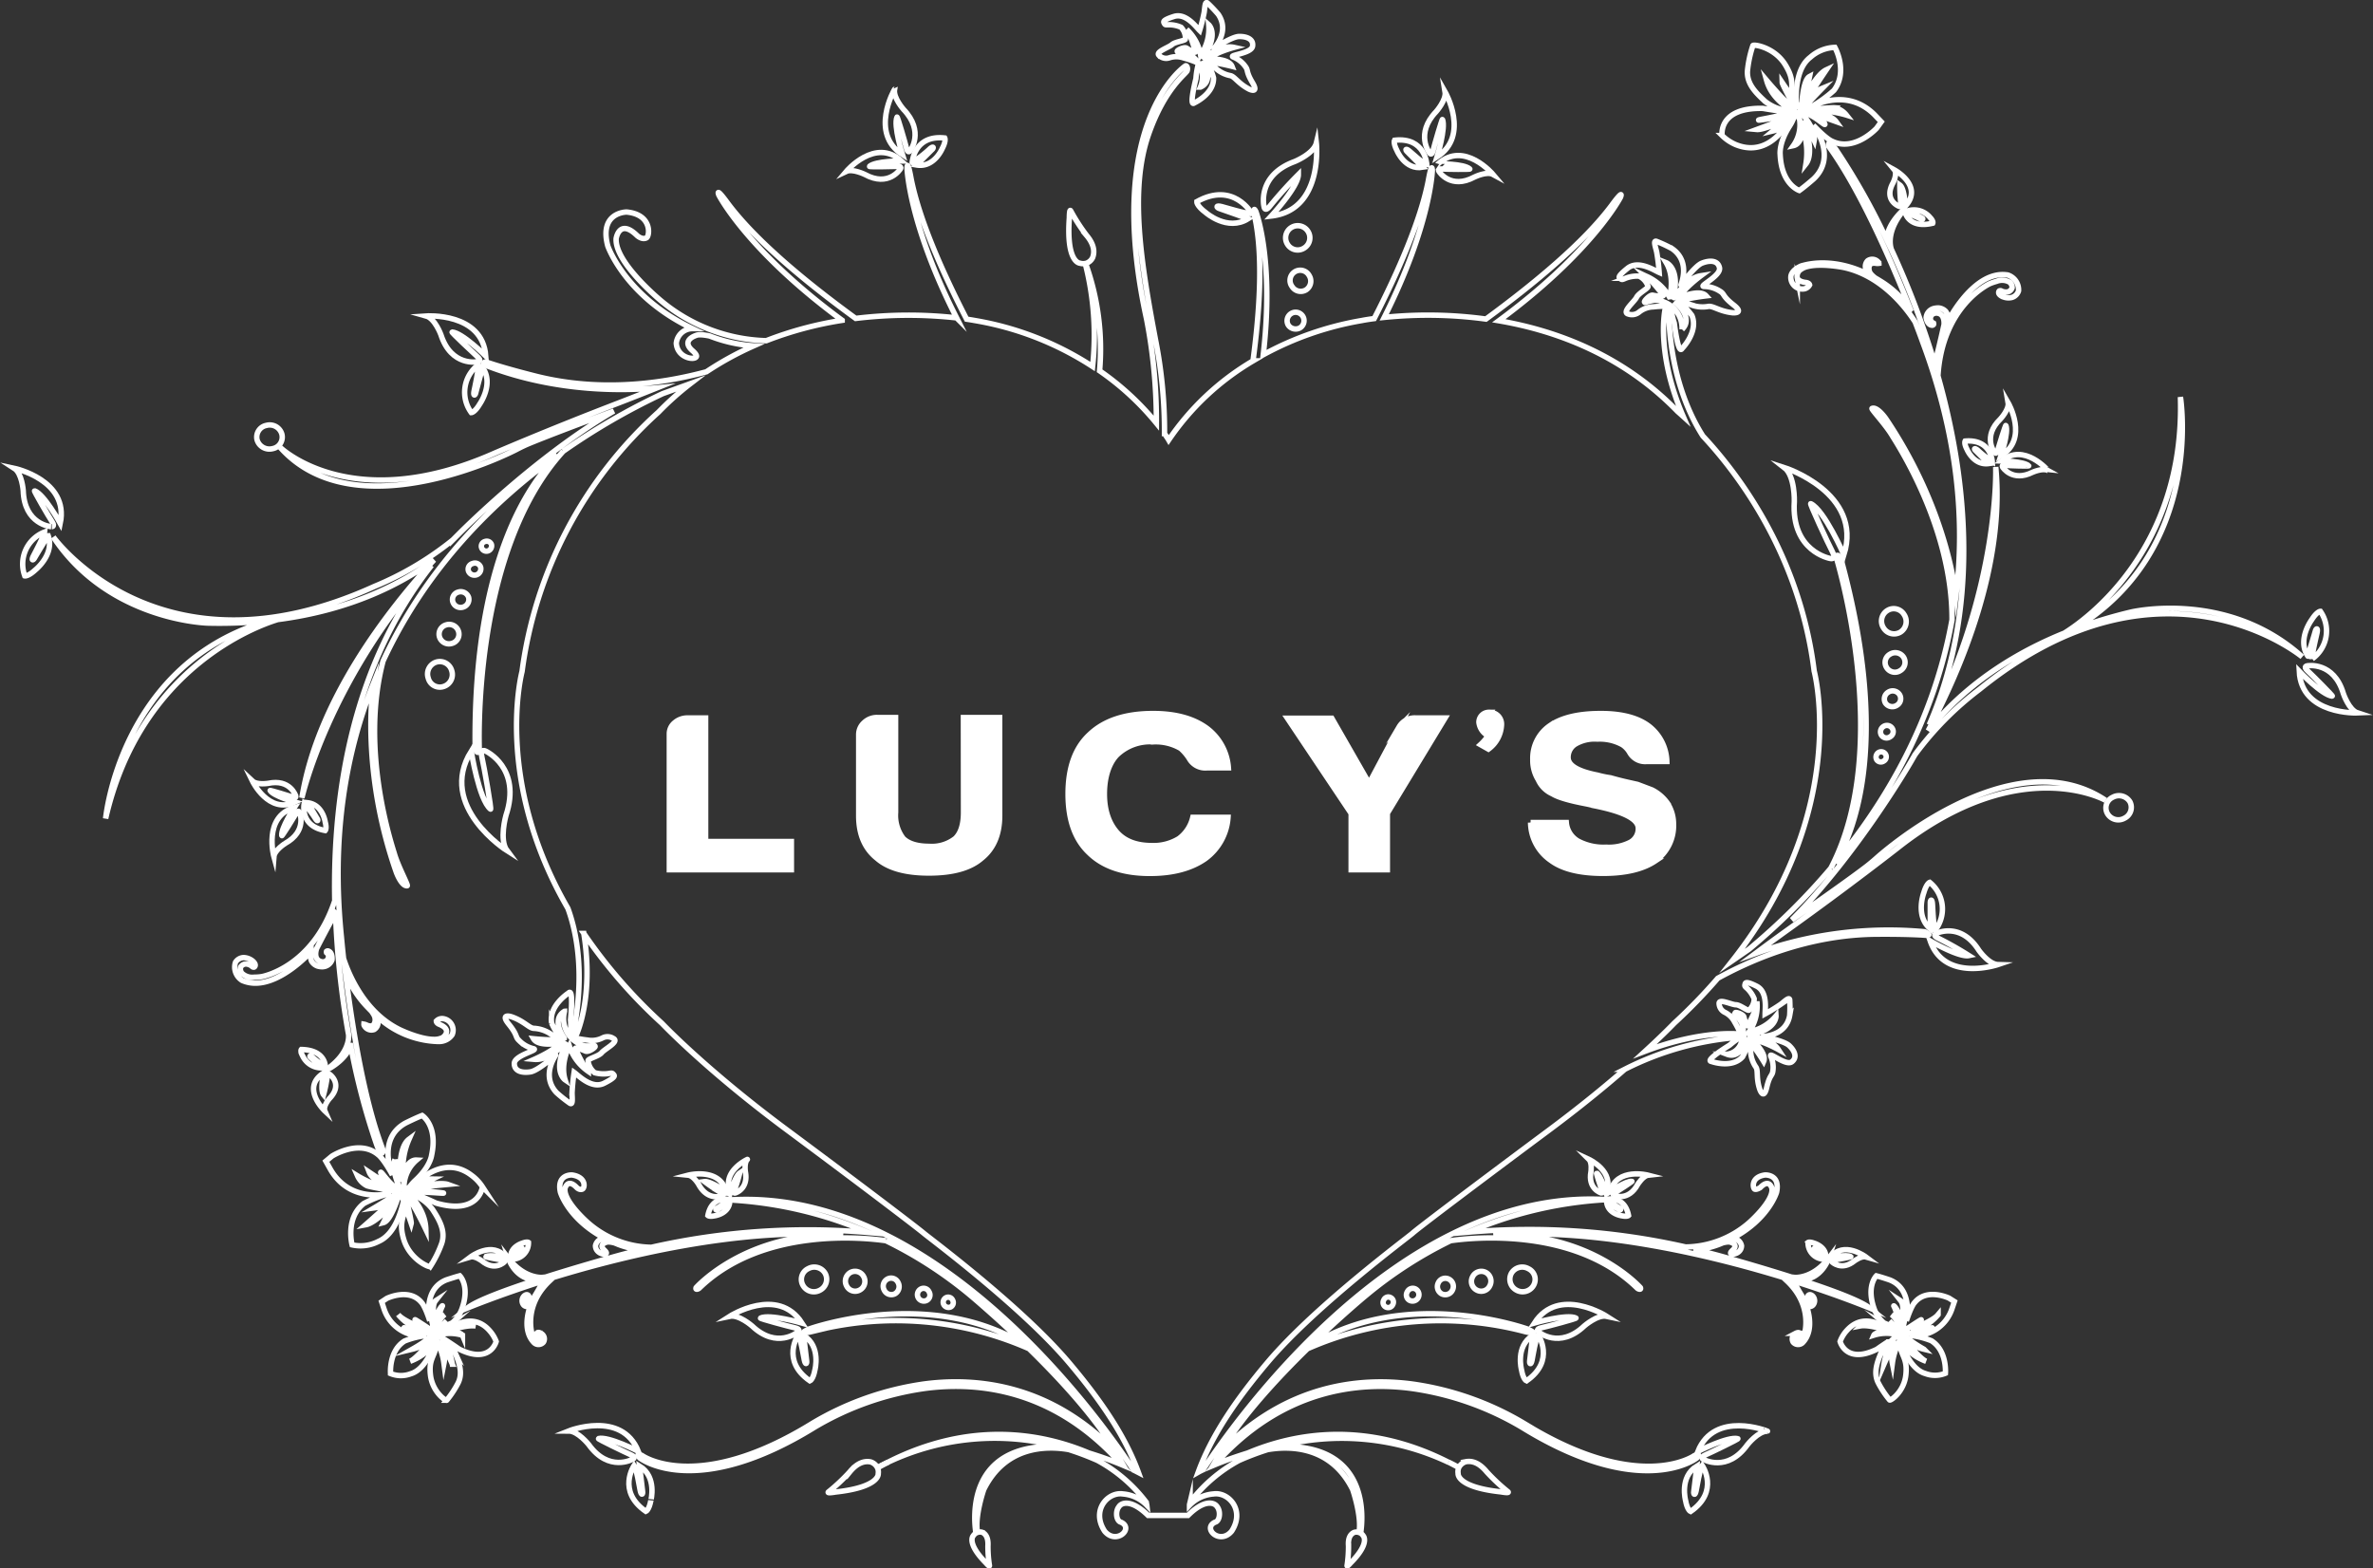 <svg id="Layer_1" data-name="Layer 1" xmlns="http://www.w3.org/2000/svg" viewBox="0 0 437.59 289.22"><rect x="0" y="0" width="437.59" height="289.22" fill="#333333" stroke="none"/><defs><style>.cls-1{fill:none;stroke:#fff;stroke-miterlimit:10;}.cls-2{fill:#fff;}</style></defs><title>White</title><path class="cls-1" d="M315.31,252.46a77.35,77.35,0,0,1,5.28-5.85c0,2.24-5,7.64-5,7.64,9.66-1.1,8.32-13.47,8.32-13.47-.49,2-4,3.42-4,3.42-7.07,2.59-5.64,8.35-5.64,8.35S314.4,253.58,315.31,252.46Z" transform="translate(-81.17 -214.41)"/><path class="cls-1" d="M306.46,252.51c.67.17,4.79,1.44,5.54,1.28,0,0-3.32-6-10.14-2.19,0,0-.05.75,1.64,2,0,0,4,3.56,7.83,1.15,0,0-4.45-1.61-5.27-1.87C305.42,252.67,305.34,252.21,306.46,252.51Z" transform="translate(-81.17 -214.41)"/><path class="cls-1" d="M247.58,242.92s-1.69-5.35-1-6.92c.08-.17,1.5,4.71,1.76,5.78s.68.41.68.41,2.69-3.52-1.24-7.61c0,0-1.92-2.16-1.65-3.68C246.1,230.9,241.46,239,247.58,242.92Z" transform="translate(-81.17 -214.41)"/><path class="cls-1" d="M240.67,246.59c4.38,2.4,6.51-1,6.51-1s.43-.55-.51-.5-5.29.11-5.17,0c1.09-1,5.89-1,5.89-1-4.83-4.4-10.16,1.93-10.16,1.93C238.39,245.47,240.67,246.59,240.67,246.59Z" transform="translate(-81.17 -214.41)"/><path class="cls-1" d="M252.67,241.83c.64-.53.73-.18.39.15s-2.87,2.86-2.87,2.86c3.28.56,4.77-3.11,4.77-3.11.71-1.37.43-1.87.43-1.87-5.68-.63-6,4.5-6,4.5A21.6,21.6,0,0,0,252.67,241.83Z" transform="translate(-81.17 -214.41)"/><path class="cls-1" d="M345.42,242.21c.26-1.07,1.68-5.95,1.75-5.78.65,1.56-1,6.91-1,6.91,6.11-3.91,1.48-12,1.48-12C347.9,232.85,346,235,346,235c-3.93,4.09-1.23,7.6-1.23,7.6S345.16,243.27,345.42,242.21Z" transform="translate(-81.17 -214.41)"/><path class="cls-1" d="M352.21,245.57c.14.11-4.22.06-5.16,0s-.5.49-.5.49,2.13,3.36,6.51,1c0,0,2.27-1.12,3.44-.48,0,0-5.33-6.33-10.16-1.94C346.34,244.61,351.13,244.56,352.21,245.57Z" transform="translate(-81.17 -214.41)"/><path class="cls-1" d="M343.53,245.26s-2.41-2.43-2.86-2.86-.25-.68.38-.15c.39.32,2.69,2.42,3.23,2.52,0,0-.26-5.13-5.95-4.5,0,0-.28.51.43,1.88C338.76,242.16,340.25,245.82,343.53,245.26Z" transform="translate(-81.17 -214.41)"/><path class="cls-1" d="M321.7,260.13a2.21,2.21,0,0,0,.66-3.06,2.23,2.23,0,1,0-3.77,2.39A2.2,2.2,0,0,0,321.7,260.13Z" transform="translate(-81.17 -214.41)"/><path class="cls-1" d="M320.91,274.86a1.55,1.55,0,0,0-1.65-2.63,1.57,1.57,0,0,0-.52,2.14A1.63,1.63,0,0,0,320.91,274.86Z" transform="translate(-81.17 -214.41)"/><path class="cls-1" d="M322.6,265.25a1.88,1.88,0,1,0-3.17,2,1.88,1.88,0,0,0,2.59.61A1.92,1.92,0,0,0,322.6,265.25Z" transform="translate(-81.17 -214.41)"/><path class="cls-1" d="M296.78,225.08a4.09,4.09,0,0,1,2.61,0c1.06.28,3.08.95,2.76,1.16a13.19,13.19,0,0,0-.44,2.65s-1.35,5.31-.31,4.5c0,0,3.64-1.65,3.55-4.61a7.42,7.42,0,0,0-1-2.31s.23-.38,1.39.52a5.53,5.53,0,0,0,2.68,1.36c.81.13,1.47,1.46,3.51,2.51,0,0,1.86.9.6-1.21s-.72-2.22-1.33-3a5,5,0,0,0-2.2-1.72c-1-.39,3.33-.61,3.55-2s-1.24-1.82-2.51-1.79-4.34,2-4.59,2.18,3.06-2.9.77-6.27a25.78,25.78,0,0,0-2-2.1c-.45-.31-.46.75-.59,1.71a32.37,32.37,0,0,1-.84,3.37c-.65-.63-2.53-3.29-4.75-2.58s-1.91,1-1.76,1.29.27.24.84.23a5.5,5.5,0,0,1,2.24.47,2.91,2.91,0,0,1,.8,2.19c-.11.32-1.88.47-2.47,1s-3,1.31-2.43,1.95A1.84,1.84,0,0,0,296.78,225.08Zm3.19-1.78c.45.29,1.73,1,1.63.64s-1-3.51-1.61-4.11a8.44,8.44,0,0,1,2.57,4.74,8.44,8.44,0,0,0,1.51-5.59s1.85,1.66-.82,5.66c0,0-.31.52.12.3s3-2.31,5.36-1.79c0,0-3.71,1-4.62,2.14,0,0,3.65-.18,4.25,1.36,0,0-4.33-1.11-5.16-.68,0,0,1.9,3.39-.67,4.5a4.76,4.76,0,0,0-2.61-6.29c-1.79-.3-1.58-.1-1.66-.3S299.53,223,300,223.29Z" transform="translate(-81.17 -214.41)"/><path class="cls-1" d="M182.75,405.11a6.08,6.08,0,0,0-3.1-1.06c-.9,0-1.82-1.35-4.2-2.15,0,0-2.14-.69-.45,1.39s1.12,2.29,1.89,3a5.41,5.41,0,0,0,2.65,1.51c1.12.27-3.52,1.19-3.53,2.73s1.63,1.77,3,1.54,4.37-2.86,4.62-3.08-2.86,3.62.15,6.9a25.11,25.11,0,0,0,2.52,2c.54.27.38-.87.36-1.95a37.49,37.49,0,0,1,.38-3.77c.8.57,3.25,3.16,5.54,2s1.91-1.41,1.69-1.66-.34-.22-.94-.12a6.25,6.25,0,0,1-2.5-.16,3.22,3.22,0,0,1-1.22-2.24c.07-.36,2-.81,2.51-1.45s3-1.89,2.33-2.5a2,2,0,0,0-2.14-.24,4.37,4.37,0,0,1-2.83.41c-1.18-.13-3.48-.54-3.17-.82a13.7,13.7,0,0,0,.07-2.93s.63-6-.37-4.92c0,0-3.69,2.34-3.11,5.54a8.28,8.28,0,0,0,1.43,2.34S184.15,405.91,182.75,405.11Zm2.52-4.2a5.2,5.2,0,0,0,3.81,6.39c2,0,1.73-.14,1.83.07s-1.24,1.12-1.77.88-2-.79-1.86-.44,1.69,3.64,2.39,4.19a9.12,9.12,0,0,1-3.52-4.73s-1.72,3.25-.77,6.28c0,0-2.25-1.51,0-6.23,0,0,.26-.62-.17-.32s-2.84,3-5.52,2.77c0,0,3.85-1.68,4.68-3,0,0-3.92.76-4.82-.8,0,0,4.87.52,5.69-.08C185.24,405.88,182.66,402.51,185.26,400.91Z" transform="translate(-81.17 -214.41)"/><path class="cls-1" d="M171.62,363.63c-2.14-1.75-3.55-10.7-3.55-10.7-6.35,10.18,6.61,18.37,6.61,18.37-1.51-2-.21-6.51-.21-6.51,2.94-8.81-3.73-11.86-3.73-11.86s-1.11-.63-.71,1.09S171.86,363.82,171.62,363.63Z" transform="translate(-81.17 -214.41)"/><path class="cls-1" d="M141.92,417c2.57-2.66.08-4.44.08-4.44s-.4-.34-.47.29a28,28,0,0,1-.69,3.44c-.68-.84,0-4,0-4-4.28,2.75.24,7,.24,7C140.7,418.41,141.92,417,141.92,417Z" transform="translate(-81.17 -214.41)"/><path class="cls-1" d="M138.46,409.42c-.26-.23-.16-.43.31-.06a16.23,16.23,0,0,0,2.39,1.76s.1-3.07-4.42-3.17c0,0-.25.28.22,1.15a3.84,3.84,0,0,0,3.58,2.24S138.79,409.71,138.46,409.42Z" transform="translate(-81.17 -214.41)"/><path class="cls-1" d="M131.43,297.15a2.16,2.16,0,0,0,1.72-2.66,2.32,2.32,0,0,0-2.85-1.63,2.19,2.19,0,0,0-1.73,2.64A2.37,2.37,0,0,0,131.43,297.15Z" transform="translate(-81.17 -214.41)"/><path class="cls-1" d="M169.8,319a1.11,1.11,0,0,0-1.47-.67,1.08,1.08,0,0,0-.77,1.4,1.18,1.18,0,0,0,2.24-.73Z" transform="translate(-81.17 -214.41)"/><path class="cls-1" d="M171.18,316a1,1,0,0,0,.62-1.17.92.92,0,0,0-1.19-.56.89.89,0,0,0-.64,1.13A.94.94,0,0,0,171.18,316Z" transform="translate(-81.17 -214.41)"/><path class="cls-1" d="M165.72,330.83a1.81,1.81,0,0,0-2.29-1.18,1.78,1.78,0,0,0-1.22,2.21,1.83,1.83,0,0,0,2.3,1.2A1.75,1.75,0,0,0,165.72,330.83Z" transform="translate(-81.17 -214.41)"/><path class="cls-1" d="M161.59,336.52a2.3,2.3,0,0,0-1.45,2.94A2.2,2.2,0,0,0,163,341a2.3,2.3,0,0,0,1.47-2.9A2.27,2.27,0,0,0,161.59,336.52Z" transform="translate(-81.17 -214.41)"/><path class="cls-1" d="M165.68,323.6a1.42,1.42,0,0,0-1,1.82,1.5,1.5,0,0,0,1.9.94,1.47,1.47,0,0,0,1-1.81A1.53,1.53,0,0,0,165.68,323.6Z" transform="translate(-81.17 -214.41)"/><path class="cls-1" d="M90.79,310.65c-.66-1-3.45-5.81-3.25-5.73,1.76.61,4.74,6,4.74,6,1.68-8-8.48-10.15-8.48-10.15,1.42.91,1.65,4.1,1.65,4.1.19,6.28,5.13,6.66,5.13,6.66S91.44,311.65,90.79,310.65Z" transform="translate(-81.17 -214.41)"/><path class="cls-1" d="M87.55,317.31c-.28.5-.67.5-.22-.38.26-.53,2-3.78,2.06-4.41a6.34,6.34,0,0,0-3.65,8.09s.59.15,1.92-1.08c0,0,3.61-2.84,2.4-6.32C90,313.21,87.92,316.67,87.55,317.31Z" transform="translate(-81.17 -214.41)"/><path class="cls-1" d="M162.47,276.12c1.93,6,6.79,5,6.79,5s.86-.09,0-.88-4.94-4.61-4.73-4.6c1.87.11,6.22,4.42,6.22,4.42-.62-8.1-11-7.38-11-7.38C161.37,273.13,162.47,276.12,162.47,276.12Z" transform="translate(-81.17 -214.41)"/><path class="cls-1" d="M169.33,281.72a6.35,6.35,0,0,0-1.25,8.78s.62,0,1.55-1.57c0,0,2.66-3.74.53-6.75,0,0-1.07,3.93-1.25,4.65-.12.55-.5.67-.32-.31C168.69,286,169.5,282.34,169.33,281.72Z" transform="translate(-81.17 -214.41)"/><path class="cls-1" d="M131.68,372.41c.1-1.25,2.12-2.49,2.12-2.49,4.07-2.28,2.62-5.67,2.62-5.67s-.2-.61-.64.17-2.63,4.26-2.65,4.11c-.2-1.38,2.3-5.18,2.3-5.18C129.64,365,131.68,372.41,131.68,372.41Z" transform="translate(-81.17 -214.41)"/><path class="cls-1" d="M130.61,358.87s-2.08.34-2.9-.43c0,0,3,6.2,7.85,3.89,0,0-3.91-1.09-4.58-2.13-.08-.12,3.44.95,4.2,1.21s.51-.26.51-.26S134.69,358,130.61,358.87Z" transform="translate(-81.17 -214.41)"/><path class="cls-1" d="M139.35,365.39a17.76,17.76,0,0,0-2.09-2.73s-.87,4.08,3.88,4.91c0,0,.33-.34,0-1.57,0,0-.43-3.21-3.21-3.55l1.71,2.9C139.9,365.71,139.75,366,139.35,365.39Z" transform="translate(-81.17 -214.41)"/><path class="cls-1" d="M155.59,435.9a4.49,4.49,0,0,0-.57-1.22l-.23-.17s-1.43,5-2.91,5.37c0,0,1.48-3,1.7-3.46,0,0-3,3.5-5,3.86,0,0,4.22-3.69,4.72-4.36a6.89,6.89,0,0,1-3.14,1.25s4.4-2.6,4.45-3c0,0-5-.8-5.76-1.09a3.71,3.71,0,0,1-1.75-1.83s3.24,2,5.8,2.16c0,0-3.06-1.3-3.64-2.83,0,0,2.47,1.66,2.92,1.93a6.45,6.45,0,0,1-.81-1.88c.05-.45,2.07,3.05,3.59,3,0,0-1.8-3.59-.94-5.39a38.37,38.37,0,0,0,1,4.1s-.67-6.17,1.58-7.85a13.41,13.41,0,0,0-1.08,6.59s.67-2.84,2.47-2.74A6.57,6.57,0,0,0,155.7,434a11.81,11.81,0,0,1,1-.7,7.89,7.89,0,0,1,1.06-1.21c2.78-2.54,3-4.65,3-4.65,1.18-5.46-1.74-7.32-1.74-7.32-1.12.43-3,1.36-3,1.36-5.46,2.92-2.48,9.61-2.48,9.61-1.74-3.15-2.6-3.71-2.6-3.71-3.54-3-8.56.24-8.56.24l-1.12.93.87,1.55c3.24,5.54,9,4.78,10.71,4.45h0a22.61,22.61,0,0,0-4.58,1.8c-3.47,2.73-2.16,7.63-2.16,7.63a7.18,7.18,0,0,0,4.83-.62C154,442.05,155.13,437.84,155.59,435.9Z" transform="translate(-81.17 -214.41)"/><path class="cls-1" d="M157.91,432.58a6.06,6.06,0,0,1,3-.74s-2.63,1.25-2.82,1.29,4.39-.75,5.65-.3c0,0-5.79.53-6.56.77s7.18.85,5.57.85c-.23,0-6.2-.45-6.51-.14,0,0,3.37,2.79,3.46,6.83,0,0-3.13-6.56-3.77-6.22,0,0,1.16,4.75,1.07,5.09,0,0-.57-1.68-1.1-3.16-.21,2.15-1.23,2.95-.28,6.11,1.11,3.72,4.77,5.27,4.9,5a21,21,0,0,0,2.1-4.25c.75-2.23-.37-4.27-1.73-6.33a8.32,8.32,0,0,0-3-2.41l-.32-.38c1.36.43,4,1.68,4,1.68,8,2.3,8.56-3,8.56-3a8.08,8.08,0,0,0-2-2.11C164,428,160,430.63,157.91,432.58Z" transform="translate(-81.17 -214.41)"/><path class="cls-1" d="M421.2,316.73c3.57-11.46-11-16.1-11-16.1,2,1.54,1.85,6.25,1.85,6.25-.61,9.26,6.61,10.52,6.61,10.52s1.24.33.42-1.23-4.26-9-4-8.88C417.56,308.44,421.2,316.73,421.2,316.73Z" transform="translate(-81.17 -214.41)"/><path class="cls-1" d="M431.33,252.44s.48.23.38-.4a27.31,27.31,0,0,1-.2-3.51c.88.64,1,3.91,1,3.91,3.44-3.74-2-6.7-2-6.7.59.72-.25,2.38-.25,2.38C428.47,251.35,431.33,252.44,431.33,252.44Z" transform="translate(-81.17 -214.41)"/><path class="cls-1" d="M435.55,254.59c.3.16.27.37-.29.14a17.15,17.15,0,0,0-2.76-1.1s.68,3,5.08,1.94c0,0,.18-.34-.5-1.05a3.86,3.86,0,0,0-4-1.26S435.15,254.39,435.55,254.59Z" transform="translate(-81.17 -214.41)"/><path class="cls-1" d="M474.16,327.28a85.31,85.31,0,0,0-10.91,3.35c24.68-14.4,20-43,20-43,.9,28.45-17.93,41.39-21.4,43.53-12.74,5.15-20.55,12.28-25.12,18,6-11.29,14.22-30.58,12.46-48.63,0,0,.81,22.09-12.26,47.54,9.21-21.16,7.19-44.53,1.6-64.34.82-13,9.45-16.94,9.54-17a10.47,10.47,0,0,1,1.28-.44,2.76,2.76,0,0,1,2.39.16,1.29,1.29,0,0,1,.48,1,1.15,1.15,0,0,1-.8.79,1.93,1.93,0,0,1-1.26-.21.42.42,0,0,0-.22,0c-.07,0-.17.06-.2.26-.09.4.5.78.92.9a2.66,2.66,0,0,0,1.49.08,1.82,1.82,0,0,0,1.25-1.23,2.88,2.88,0,0,0-2-2.92,5.91,5.91,0,0,0-2.48.13c-4.77,1.24-8.21,7.83-8.26,7.89l-.18.31a2.8,2.8,0,0,0-.52-1.63,2.11,2.11,0,0,0-1.29-.62,3.49,3.49,0,0,0-.85.09,1.9,1.9,0,0,0-1.46,1.69s.17,1.4,1.14,1.41a.34.34,0,0,0,.23-.15.34.34,0,0,0,0-.23,1.1,1.1,0,0,1-.5-.45,1,1,0,0,1,0-.82,1,1,0,0,1,.69-.55,1.26,1.26,0,0,1,.67,0c1.23.27,1.08,2,1.07,2.08-.53,2.42-1.32,5.75-1.72,7.18a159.92,159.92,0,0,0-8-21.05c-.21-.61-1-3.6,2.69-7.7,0,0-3.34,2.61-3.56,5.86a125.9,125.9,0,0,0-9.21-16.38c-1.71-2.52-1.51-.84-1.51-.84,6,8.22,12,22.21,15.1,30.14a18.24,18.24,0,0,0-5.63-5.3c-.29-.19-.58-.35-.88-.53-.89-.7-1-1.07-1-1.09a1.7,1.7,0,0,1-.05-1.18.81.81,0,0,1,.53-.41,1.73,1.73,0,0,1,.68,0,2.06,2.06,0,0,0,.55,0s0-.15-.2-.31a1.45,1.45,0,0,0-1.87-.17,1.49,1.49,0,0,0-.08,2l.39.59-.64-.29c-5.54-2.6-9.87-1.89-11.48-1.46a4.41,4.41,0,0,0-.52.15c-1.05.49-1.66,1.08-1.82,1.78a2.13,2.13,0,0,0,.42,1.62,2.1,2.1,0,0,0,2.07.79,1.42,1.42,0,0,0,.95-.72c-.07-.36-.62-.44-.62-.44-.92-.09-1.48-.39-1.66-.84a1.52,1.52,0,0,1,.4-1.37,3.4,3.4,0,0,1,1.45-.73c2.49-.65,6.43.11,6.59.14,7.13,1.46,11.7,7.56,13.3,10.08.88,2.26,1.37,3.66,1.37,3.66,6.5,17.38,7.88,33,6.15,46.8-.43-3.55-2.71-17.48-12.93-32.65,0,0-1.57-2.27-2.54-1.87-.23.09,2.54,3,3.75,5.07.82,1.36,11.08,16.88,11,33.9-3.35,18.7-12.33,33.75-21.51,44.83,3.92-6.58,9.9-23.12,1.19-55.46-.15-.55-.62-1.71-1.08-1.05,0,0,10.86,35-.95,57.5a122.14,122.14,0,0,1-15.06,14.92l-3.09,2.13c21.94-27.84,15.08-53.41,15.08-53.41-2.67-21.45-14-36.36-20.52-43.34-2.3-3.59-6.08-11.22-6.31-23.11,0-.4-.11-1-.64-.35,0,0-1.83,7.92,3.32,19.85-.65-.59-1-.89-1-.89-10.05-10.37-22.3-14.93-33-16.76C374.84,260.83,380,250.78,380,250.78c.63-1.64-1.61,1.47-1.61,1.47-5.14,6.89-14.33,14.5-23.21,21a79.29,79.29,0,0,0-18.75-.31c8.6-17.1,8.87-27.16,8.87-27.16-.13-1.58-.72,1.84-.72,1.84-1.42,7.43-5.59,16.92-10,25.54-1.47.19-2.29.36-2.29.36a58.32,58.32,0,0,0-18.17,6.31c2.06-17.65-1.37-26.44-1.37-26.44-.75-1.44,0,2,0,2,1.29,7,.7,16.47-.52,25.57a48.56,48.56,0,0,0-15.55,14.59l0,0-.11-.19-.66-1a86.67,86.67,0,0,0-1.68-17.4c-2.52-13.4-4.91-27.33-1.27-37.74,3-8.62,6.94-11.18,7.13-11.77s-.13-1-.31-.9c0,0-15.17,10.07-7.19,46.64a97.65,97.65,0,0,1,1.82,19.25,50.65,50.65,0,0,0-10.47-9.65A46.58,46.58,0,0,0,281.36,263a2.07,2.07,0,0,0,1.3-1.09c.4-1.05.29-2.42-1.13-4.1a34.84,34.84,0,0,1-2.89-4.47c-.28-.6-.28,1.23-.28,1.23-.61,8.29,1.93,8.37,1.93,8.37a2.16,2.16,0,0,0,1,.06,53.24,53.24,0,0,1,1.36,19,57.19,57.19,0,0,0-21.76-8.49s-.52-.1-1.47-.24c-4.51-8.76-8.81-18.5-10.27-26.08,0,0-.6-3.42-.72-1.83,0,0,.28,10.27,9.14,27.67a80.38,80.38,0,0,0-18.61.1c-9-6.55-18.4-14.27-23.62-21.27,0,0-2.24-3.12-1.61-1.47,0,0,5.19,10.19,22.74,23.09a66.86,66.86,0,0,0-14,3.76A31.56,31.56,0,0,1,203,269.82s-8.5-7-8.21-11.42c0,0,.57-3.77,3.87-.54,0,0,.92.85,1.73.41.59-.31,1.11-4.32-3.68-4.76,0,0-5.12,0-3.46,6.26,0,0,3.19,9.32,15.63,15.24a3,3,0,0,0-3,2.7c.19,2.76,3.49,3.23,3.72,2.43.09-.39-.78-1.1-.78-1.1-2.15-1.93.76-2.79.76-2.79s.5-.29,2.44.12c.55.21,1.11.41,1.7.6a27.16,27.16,0,0,0,6.43,1.22,58,58,0,0,0-8.71,4.78c-5.84,1.57-18.36,4.25-31.94.69,0,0-4.82-1.2-8.23-2.34-1.63-.54-.14.61-.14.61,12.95,4.94,25.63,4.54,31.22,4-1.76.7-4.09,1.63-7.33,2.88-12.75,4.89-22.94,9.3-22.94,9.3-26.19,11.52-39.25-1.2-39.25-1.2,14.05,15.81,43.54.41,43.54.41s1.17-.63,2.33-1.11c3.3-1.37,9.51-3.71,15.66-6-14.73,8.64-28.48,22.56-28.48,22.56l0,0-1.23,1.23a58.67,58.67,0,0,1-14.5,8.58C110.52,340.59,91,313.44,91,313.44c10.25,15.47,28.5,15.87,28.5,15.87a84.28,84.28,0,0,0,11.4-.48c-27.52,7.68-30.25,36.52-30.25,36.52,6.34-27.75,27.85-35.51,31.73-36.69,13.63-1.77,23-6.69,28.83-11-8.64,9.41-21.49,26-24.37,43.89,0,0,4.81-21.57,23.91-42.88-14.27,18.14-18.24,41.26-17.85,61.85-4.08,12.35-13.43,14-13.52,14a9.25,9.25,0,0,1-1.35.1,2.76,2.76,0,0,1-2.28-.76,1.29,1.29,0,0,1-.2-1.12,1.16,1.16,0,0,1,1-.56,1.85,1.85,0,0,1,1.17.52.48.48,0,0,0,.22.07c.07,0,.17,0,.26-.2.18-.36-.29-.88-.67-1.11a2.79,2.79,0,0,0-1.41-.46,1.85,1.85,0,0,0-1.53.88,2.89,2.89,0,0,0,1.24,3.34,6.1,6.1,0,0,0,2.44.5c4.93,0,9.93-5.49,10-5.54l.26-.25a2.81,2.81,0,0,0,.08,1.71,2.09,2.09,0,0,0,1.1.92,3,3,0,0,0,.84.13,1.91,1.91,0,0,0,1.84-1.27s.18-1.4-.75-1.65a.37.37,0,0,0-.26.08.38.38,0,0,0,0,.24,1,1,0,0,1,.36.56.93.93,0,0,1-.22.77,1,1,0,0,1-.81.37,1.48,1.48,0,0,1-.65-.17c-1.11-.58-.53-2.2-.5-2.29,1.12-2.21,2.74-5.23,3.48-6.51a159.59,159.59,0,0,0,2.41,22.39c.06.64.09,3.74-4.55,6.76,0,0,3.89-1.66,4.93-4.76a128.11,128.11,0,0,0,4.76,18.17c1,2.88,1.25,1.2,1.25,1.2-3.73-9.47-5.95-24.53-7-33a18.34,18.34,0,0,0,4.1,6.56c.24.25.47.49.72.74.67.9.69,1.29.67,1.31a1.58,1.58,0,0,1-.24,1.16.8.8,0,0,1-.62.27,1.8,1.8,0,0,1-.67-.17,1.88,1.88,0,0,0-.52-.17.51.51,0,0,0,.11.35,1.51,1.51,0,0,0,1.25.73,1.68,1.68,0,0,0,.52-.09,1.5,1.5,0,0,0,.58-1.91l-.22-.66.54.45a17.17,17.17,0,0,0,10.74,4.32h0c.34,0,.53,0,.53,0a2.89,2.89,0,0,0,2.22-1.25,2.1,2.1,0,0,0,0-1.68,2.12,2.12,0,0,0-1.81-1.29,1.46,1.46,0,0,0-1.11.46c0,.37.5.58.5.58.86.34,1.33.75,1.38,1.24.08.69-.68,1.2-.73,1.23a3.44,3.44,0,0,1-1.59.33c-2.57,0-6.18-1.73-6.34-1.81-6.54-3.21-9.4-10.27-10.33-13.12-.26-2.41-.39-3.87-.39-3.87-1.9-18.46.73-33.94,5.9-46.84-.48,3.54-1.8,17.6,4.23,34.85,0,0,.95,2.59,2,2.45.25,0-1.69-3.59-2.35-5.86-.44-1.52-6.44-19.13-2.1-35.58,8-17.25,20.47-29.53,32.16-37.93-5.45,5.4-15.42,19.85-15.18,53.36,0,.56.15,1.8.77,1.29,0,0-1.66-36.59,15.47-55.4A122.76,122.76,0,0,1,203.38,287l5.1-1.84a54,54,0,0,0-5.87,5.24,78.15,78.15,0,0,0-25.17,47.84s-5.33,19.88,8.45,43.68c1.47,4,3.26,11.74,1,22.88-.08.39-.11,1,.54.49,0,0,3.3-6.8,1.4-18.74a94.22,94.22,0,0,0,14.4,16.57s8.07,8.54,23,19.62,24.53,18.43,25.33,19.13,17.88,13.38,26.66,23.74c6.24,7.37,10.53,13.89,12.89,20.36-.29-.15-.58-.31-.89-.45-5.31-8.12-35.69-51.78-73.93-49.86,0,0-.15.05.25.08a74.36,74.36,0,0,1,24.69,5.95,130.89,130.89,0,0,0-39.94,2.74,18.14,18.14,0,0,1-11.73-4.56s-4.51-3.93-4.21-6.28c0,0,.45-2,2.19-.16,0,0,.48.48,1,.28s.77-2.24-1.89-2.62c0,0-2.87-.19-2.14,3.18,0,0,1.46,5,8.22,8.53a1.66,1.66,0,0,0-1.75,1.33c0,1.45,1.84,1.82,2,1.39.07-.2-.4-.6-.4-.6-1.13-1.09.52-1.45.52-1.45s.3-.13,1.37.14l.93.37a16.13,16.13,0,0,0,4,.91c-1.82.43-3.66.9-5.52,1.43,0,0-6.36,1.76-12.91,3.86l.23-.2s-3.3.34-6.3-3.57c0,0,1.28,4.16,5.32,4-5.59,1.82-11.15,3.84-12.86,5.22,0,0,5.49-2.29,14-5-.31.58-1.36,2.53-2.15,3.66,0,0-.54.62-1,.27a.51.51,0,0,1,0-.82c.22-.15.29,0,.29,0,.34-.08.15-.39.15-.39-.37-.46-.87.09-.87.09a1.24,1.24,0,0,0-.08,1.6.87.87,0,0,0,1.33,0s-1.88,4.46.64,7a1.19,1.19,0,0,0,1.71-.11,1.15,1.15,0,0,0-.47-1.64c-.21-.15-.6-.27-.76,0a.27.27,0,0,0,.07.41c.74.36.41.87.41.87s-.7.9-1.36-1.21c0,0-1.63-5.16,3.26-9.75l-.87-.15c13.9-4.36,35.61-9.72,55-8.27-17.92-.74-27.13,9.68-27.13,9.68-.17.48.42.26.58.1,11.62-11.31,30.38-9.34,34.43-8.76a76.74,76.74,0,0,1,15.62,10.12s4.49,3.76,10,9.05c-17.78-10.86-39.86-2.86-39.86-2.86-2.42,1.16.42.48.42.48a60.84,60.84,0,0,1,40.21,3.13c5.69,5.56,12.22,12.65,15.88,18.9-12-12.32-25.51-13.67-35.19-12.4a55.16,55.16,0,0,0-20.67,7.28c-21.18,13.08-31.3,6-31.39,5.91-1.39-.6-.43.45-.43.45.42.33,10.55,7.73,32.26-5.67a54.74,54.74,0,0,1,20.37-7.16c10-1.31,24,.23,36.27,14.09-2.12-.89-4.34-1.63-6.11-2.18-8.64-3.64-21.75-6-37,1.71a46,46,0,0,1,31.56-2.87c-17.28-.85-15.73,13.49-15.35,15.94a1.78,1.78,0,0,0-.49.5s-1.32,1.28,2.34,5c0,0,.74.86.64.44a22.78,22.78,0,0,1-.27-3.56c.09-1.5-.4-2.2-1-2.5a1.31,1.31,0,0,0-.92,0c-.58-2.91,1.15-7.91,1.15-7.91,4-8.13,11.66-8.07,15.69-7.37a51.29,51.29,0,0,1,5.28,2,28.09,28.09,0,0,1,9,7.73c0,.17.08.36.1.53a6.85,6.85,0,0,0-4.43-2.08c-2.75-.41-5.89,3-3.35,6.87,2.16,2.6,5.49-.54,3-1.66-.82-.19-1.06-1.85-.45-2.74l.12-.17c.51-.74,2.32-1.3,5.34,1.66h7.36c3-3,4.83-2.4,5.34-1.66l.12.17c.6.9.37,2.56-.46,2.74-2.43,1.12.89,4.26,3.05,1.66,2.54-3.89-.6-7.28-3.34-6.87a6.84,6.84,0,0,0-4.43,2.08c0-.18.07-.37.11-.54a28.14,28.14,0,0,1,9-7.71,51.38,51.38,0,0,1,5.28-2c4-.7,11.68-.76,15.7,7.37,0,0,1.73,5,1.16,7.91a1.35,1.35,0,0,0-.93,0c-.63.3-1.12,1-1,2.5a23.49,23.49,0,0,1-.26,3.56c-.1.42.64-.44.64-.44,3.66-3.67,2.34-5,2.34-5a1.77,1.77,0,0,0-.48-.5c.39-2.45,1.93-16.79-15.35-15.94a46,46,0,0,1,31.55,2.87c-15.24-7.74-28.35-5.35-37-1.71-1.76.55-4,1.29-6.12,2.18,12.25-13.87,26.33-15.41,36.28-14.09a54.69,54.69,0,0,1,20.37,7.16c21.71,13.4,31.85,6,32.26,5.67,0,0,.95-1-.44-.45-.09.08-10.21,7.17-31.39-5.91a55.11,55.11,0,0,0-20.66-7.28c-9.69-1.28-23.17.08-35.2,12.4,3.67-6.25,10.2-13.34,15.88-18.9A60.85,60.85,0,0,1,362.48,460s2.84.67.42-.48c0,0-22.09-8-39.87,2.86,5.47-5.3,10-9.05,10-9.05a77.08,77.08,0,0,1,15.63-10.12c4-.58,22.81-2.57,34.43,8.76.16.16.76.38.58-.1,0,0-9.2-10.42-27.13-9.68,19.41-1.45,41.13,3.91,55,8.27l-.87.15c4.89,4.58,3.26,9.75,3.26,9.75-.66,2.1-1.35,1.21-1.35,1.21s-.32-.51.42-.87a.28.28,0,0,0,.07-.41c-.17-.23-.55-.11-.76,0a1.16,1.16,0,0,0-.47,1.64,1.2,1.2,0,0,0,1.72.11c2.51-2.55.65-7,.65-7a.85.85,0,0,0,1.32,0,1.24,1.24,0,0,0-.07-1.6s-.5-.55-.88-.09a.25.25,0,0,0,.17.39s.07-.19.29,0a.52.52,0,0,1,0,.82c-.43.35-1-.27-1-.27-.79-1.13-1.86-3.07-2.16-3.66,8.56,2.7,14.06,5,14.06,5-1.72-1.38-7.27-3.4-12.86-5.22,4,.15,5.33-4,5.33-4-3,3.91-6.31,3.57-6.31,3.57l.23.2c-6.55-2.1-12.9-3.86-12.9-3.86-1.86-.53-3.72-1-5.52-1.43a16.19,16.19,0,0,0,4-.91c.33-.12.63-.24.93-.37,1.06-.28,1.36-.14,1.36-.14s1.65.36.52,1.45c0,0-.48.4-.41.6.16.42,2,.06,2-1.39a1.66,1.66,0,0,0-1.75-1.33c6.76-3.52,8.22-8.53,8.22-8.53.72-3.37-2.14-3.18-2.14-3.18-2.66.38-2.24,2.48-1.89,2.62s1-.28,1-.28c1.73-1.81,2.18.16,2.18.16.31,2.34-4.2,6.28-4.2,6.28A18.14,18.14,0,0,1,392,444.37,130.9,130.9,0,0,0,352,441.63a74.29,74.29,0,0,1,24.68-5.95c.41,0,.25-.08.25-.08-38.24-1.92-68.62,41.75-73.93,49.86-.3.14-.6.29-.88.45,2.36-6.47,6.65-13,12.88-20.36,8.78-10.36,25.87-23,26.67-23.74s10.44-8.05,25.33-19.13c5.57-4.15,10.2-7.95,13.79-11.08a55.86,55.86,0,0,1,20.95-5.89l.29,0a20.17,20.17,0,0,0-1.93,1.45s-4.65,2.83-3.34,3c0,0,3.72,1.36,5.71-.82a7.65,7.65,0,0,0,.91-2.32s.41-.11.62,1.34a5.45,5.45,0,0,0,.95,2.81c.49.67,0,2.06.76,4.22,0,0,.7,1.93,1.25-.44s1-2.06,1.13-3a4.91,4.91,0,0,0-.38-2.74c-.42-1,2.8,1.88,3.9,1s.39-2.15-.53-3-4.47-1.57-4.77-1.64,4.19.07,4.89-3.91a23.68,23.68,0,0,0,0-2.89c-.11-.52-.85.21-1.61.81a33.92,33.92,0,0,1-2.93,1.81c0-.9.49-4.09-1.57-5.12s-2.07-.6-2.14-.3,0,.37.43.74a5.5,5.5,0,0,1,1.27,1.89,2.9,2.9,0,0,1-.95,2.1c-.29.16-1.67-1-2.43-1s-3-1.13-3.09-.3a1.87,1.87,0,0,0,1,1.67,4,4,0,0,1,1.85,1.8,16.37,16.37,0,0,1,1.18,2.38l-.16-.14s-6.92-.87-17.51,3.16c3.51-3.22,5.34-5.15,5.34-5.15a101.32,101.32,0,0,0,8.06-8.31c5.65-3.1,16.49-8.13,29.61-8.13,0,0,5-.05,8.55.19,1.71.12,0-.63,0-.63a72.2,72.2,0,0,0-31.22,4c1.52-1.13,3.52-2.62,6.36-4.65,11.09-7.95,19.84-14.8,19.84-14.8C453.59,353,469.45,362,469.45,362c-17.59-11.75-42.22,10.63-42.22,10.63s-1,.9-2,1.66c-2.85,2.18-8.27,6-13.64,9.76,12.06-12.09,21.86-29,21.86-29l0,0c.28-.47.57-1,.88-1.51a58.41,58.41,0,0,1,11.86-12c33.78-27.38,59.52-6,59.52-6C491.9,323.06,474.16,327.28,474.16,327.28Zm-73,73.89c.09-.18,1.49.28,1.6.79s.54,1.9.72,1.58,1.69-3.22,1.7-4a8.28,8.28,0,0,1-1.46,5.13,8.37,8.37,0,0,0,4.95-2.91s.15,2.45-4.49,3.44c0,0-.59.15-.14.3s3.71.41,5.05,2.44c0,0-3.35-1.85-4.76-1.69,0,0,2.71,2.4,2.07,3.9,0,0-2.31-3.79-3.19-4.05,0,0-1,3.72-3.6,2.72a3.09,3.09,0,0,0,2.8-3.26l0,0a.06.06,0,0,0,0,0,3.06,3.06,0,0,0-.32-2.93C401.08,401.08,401.08,401.38,401.18,401.18Z" transform="translate(-81.17 -214.41)"/><path class="cls-1" d="M470.78,361.43a2.15,2.15,0,0,0-1,3,2.32,2.32,0,0,0,3.17.86,2.23,2.23,0,0,0,1-3A2.38,2.38,0,0,0,470.78,361.43Z" transform="translate(-81.17 -214.41)"/><path class="cls-1" d="M428.12,350a1.13,1.13,0,0,0,1.6.28,1.09,1.09,0,0,0,.38-1.56,1.15,1.15,0,0,0-1.63-.32A1.17,1.17,0,0,0,428.12,350Z" transform="translate(-81.17 -214.41)"/><path class="cls-1" d="M427.54,353.21a1,1,0,0,0-.3,1.3.92.92,0,0,0,1.29.25.9.9,0,0,0,.34-1.26A.94.94,0,0,0,427.54,353.21Z" transform="translate(-81.17 -214.41)"/><path class="cls-1" d="M432.21,335.63a1.83,1.83,0,0,0-2.53-.57,1.74,1.74,0,0,0-.61,2.46,1.79,1.79,0,0,0,2.52.56A1.77,1.77,0,0,0,432.21,335.63Z" transform="translate(-81.17 -214.41)"/><path class="cls-1" d="M432.29,327.75a2.21,2.21,0,0,0-3.12-.73,2.29,2.29,0,0,0-.67,3.18,2.26,2.26,0,0,0,3.13.77A2.31,2.31,0,0,0,432.29,327.75Z" transform="translate(-81.17 -214.41)"/><path class="cls-1" d="M429.37,342.06a1.47,1.47,0,0,0-.52,2,1.54,1.54,0,0,0,2.09.43,1.42,1.42,0,0,0,.5-2A1.5,1.5,0,0,0,429.37,342.06Z" transform="translate(-81.17 -214.41)"/><path class="cls-1" d="M513.3,342.33c-1.76-6-6.64-5.14-6.64-5.14s-.86.08,0,.88,4.8,4.74,4.6,4.72c-1.87-.15-6.1-4.58-6.1-4.58.39,8.12,10.76,7.67,10.76,7.67C514.32,345.36,513.3,342.33,513.3,342.33Z" transform="translate(-81.17 -214.41)"/><path class="cls-1" d="M508.12,330.81c.15-.56.52-.66.32.3-.12.58-1,4.18-.88,4.79a6.34,6.34,0,0,0,1.5-8.75s-.62,0-1.59,1.53c0,0-2.77,3.67-.72,6.73C506.74,335.41,507.92,331.52,508.12,330.81Z" transform="translate(-81.17 -214.41)"/><path class="cls-1" d="M446.06,389.63c-3.38-5.3-7.82-3.09-7.82-3.09s-.8.31.27.85a64.89,64.89,0,0,1,5.74,3.24c-1.84.38-7.14-2.7-7.14-2.7,2.66,7.69,12.49,4.36,12.49,4.36C447.89,392.24,446.06,389.63,446.06,389.63Z" transform="translate(-81.17 -214.41)"/><path class="cls-1" d="M437.52,381.1c.05.59.19,4.28.5,4.84a6.33,6.33,0,0,0-1-8.81s-.58.17-1.09,1.91c0,0-1.64,4.29,1.19,6.65,0,0,0-4.07,0-4.8C437.12,380.32,437.45,380.11,437.52,381.1Z" transform="translate(-81.17 -214.41)"/><path class="cls-1" d="M451.48,288.68c.21,1.24-1.43,3-1.43,3-3.35,3.23-1.1,6.14-1.1,6.14s.34.54.58-.32,1.47-4.79,1.53-4.64c.55,1.28-.91,5.58-.91,5.58C455.34,295.35,451.48,288.68,451.48,288.68Z" transform="translate(-81.17 -214.41)"/><path class="cls-1" d="M450.28,299.41s4.07.06,5,.9c.1.09-3.58,0-4.37-.1s-.43.38-.43.38,1.77,2.77,5.48.92c0,0,1.93-.87,2.91-.32C458.84,301.19,454.39,295.95,450.28,299.41Z" transform="translate(-81.17 -214.41)"/><path class="cls-1" d="M445.84,297.41a18.68,18.68,0,0,0,2.71,2.11s-.19-4.17-5-3.77c0,0-.25.41.34,1.53,0,0,1.23,3,4,2.62,0,0-2-2-2.39-2.38S445.3,297,445.84,297.41Z" transform="translate(-81.17 -214.41)"/><path class="cls-1" d="M413.13,234.35l.26.11s.12-5.22,1.47-5.94c0,0-.68,3.24-.77,3.77,0,0,2-4.14,3.85-5,0,0-3.15,4.64-3.46,5.41a6.94,6.94,0,0,1,2.72-2s-3.59,3.64-3.55,4c0,0,5-.47,5.83-.41a3.72,3.72,0,0,1,2.17,1.34s-3.64-1.14-6.15-.62c0,0,3.28.48,4.25,1.82,0,0-2.81-1-3.32-1.14,0,0,1.18,1.18,1.26,1.63s-2.77-2.42-4.25-2c0,0,2.65,3,2.28,5a35.69,35.69,0,0,0-2-3.69s2.21,5.8.47,8a13.28,13.28,0,0,0-.63-6.64s.07,2.91-1.69,3.28a6.62,6.62,0,0,0,.86-6,11.44,11.44,0,0,1-.8.93,8.4,8.4,0,0,1-.73,1.43c-2.05,3.16-1.76,5.27-1.76,5.27.24,5.57,3.53,6.64,3.53,6.64,1-.7,2.59-2.09,2.59-2.09,4.53-4.2,0-9.93,0-9.93,2.48,2.62,3.46,2.94,3.46,2.94,4.17,2,8.21-2.41,8.21-2.41l.85-1.18-1.23-1.29c-4.54-4.53-9.9-2.34-11.49-1.59h0a23.5,23.5,0,0,0,4-2.92c2.66-3.51.17-7.92.17-7.92a7.17,7.17,0,0,0-4.53,1.82c-2.63,2-2.64,6.38-2.61,8.38C412.72,233.92,413.06,234.37,413.13,234.35Z" transform="translate(-81.17 -214.41)"/><path class="cls-1" d="M401.22,241.07c4.92,2,8.11-1.54,9.65-4a6.06,6.06,0,0,1-2.76,1.49s2.23-1.88,2.4-2-4.06,1.85-5.38,1.73c0,0,5.47-2,6.15-2.39s-7.17,1-5.61.58c.22-.06,6.11-1.13,6.34-1.52,0,0-4-1.83-5.07-5.73,0,0,4.69,5.56,5.22,5.07,0,0-2.33-4.29-2.34-4.66,0,0,1,1.48,1.87,2.77-.34-2.14.46-3.16-1.28-6-2-3.33-5.94-3.89-6-3.59a21.06,21.06,0,0,0-1,4.64c-.16,2.35,1.45,4,3.29,5.68a8.12,8.12,0,0,0,3.49,1.57l.41.29c-1.43-.08-4.35-.6-4.35-.6-8.31-.19-7.52,5-7.52,5A8.09,8.09,0,0,0,401.22,241.07Z" transform="translate(-81.17 -214.41)"/><path class="cls-1" d="M380,265.82c.27.2.36.15.94-.1a6,6,0,0,1,2.46-.39,3.15,3.15,0,0,1,1.68,1.91c0,.37-1.73,1.22-2.12,2s-2.52,2.51-1.73,3a2.06,2.06,0,0,0,2.15-.24,4.36,4.36,0,0,1,2.66-1c1.19-.14,3.51-.24,3.27.09a13.05,13.05,0,0,0,.6,2.87s.7,6,1.44,4.72c0,0,3.08-3.11,1.81-6.1,0,0-1.22-1.68-1.91-2,0,0,.08-.47,1.63,0a6.07,6.07,0,0,0,3.25.35c.89-.2,2.08.9,4.57,1.16,0,0,2.25.19.13-1.46s-1.59-2-2.5-2.52a5.48,5.48,0,0,0-2.92-.88c-1.15,0,3.16-1.94,2.84-3.44s-2-1.36-3.27-.84-3.63,3.76-3.82,4,2-4.17-1.67-6.7a25.68,25.68,0,0,0-2.9-1.35c-.57-.13-.17.94.08,2a37.37,37.37,0,0,1,.46,3.76c-.89-.38-3.85-2.37-5.84-.77S379.71,265.62,380,265.82Zm9.07,3.32s1-3.55-.65-6.29c0,0,2.53,1,1.39,6.07,0,0-.11.66.24.27s2.12-3.52,4.77-3.93c0,0-3.39,2.5-3.88,4,0,0,3.66-1.62,4.86-.29,0,0-4.85.56-5.52,1.34,0,0,3.26,2.7,1.07,4.84a5.19,5.19,0,0,0-5.12-5.39c-1.94.4-1.66.53-1.8.35s1-1.38,1.52-1.26,2.15.33,1.91,0-2.45-3.18-3.25-3.56A9.15,9.15,0,0,1,389,269.15Z" transform="translate(-81.17 -214.41)"/><path class="cls-1" d="M197.52,482.7c-1.11-.49-6.18-2.94-6-3,1.83-.47,7.36,2.35,7.36,2.35-3.09-7.64-12.86-3.75-12.86-3.75,1.72,0,3.71,2.51,3.71,2.51,3.7,5.17,8.08,2.71,8.08,2.71S198.64,483.18,197.52,482.7Z" transform="translate(-81.17 -214.41)"/><path class="cls-1" d="M199.11,484.77s.46,4,.56,4.7c.08.55-.23.81-.44-.16-.12-.57-.71-4.17-1.11-4.68,0,0-3.27,4.76,2.15,8.5,0,0,.59-.24.92-2C201.19,491.14,202.38,486.77,199.11,484.77Z" transform="translate(-81.17 -214.41)"/><path class="cls-1" d="M241.69,484c-1.1-.21-2.43.15-3.82,1.85a34.9,34.9,0,0,1-3.88,3.65c-.54.38,1.25.06,1.25.06,8.27-.9,7.88-3.4,7.88-3.4a2,2,0,0,0-.13-1.06c.64-.35,1.28-.7,1.9-1-.84.4-1.49.75-1.91,1A2.06,2.06,0,0,0,241.69,484Z" transform="translate(-81.17 -214.41)"/><path class="cls-1" d="M215.73,457.15c1.68-.36,4.11,1.77,4.11,1.77,4.61,4.38,8.44,1.13,8.44,1.13s.71-.5-.47-.76-6.62-1.72-6.42-1.81c1.71-.81,7.67.92,7.67.92C224.6,451.48,215.73,457.15,215.73,457.15Z" transform="translate(-81.17 -214.41)"/><path class="cls-1" d="M208.07,431.13c1,.1,1.92,1.68,1.92,1.68,1.72,3.2,4.37,2.12,4.37,2.12s.47-.15-.11-.5a36.56,36.56,0,0,1-3.16-2.12c1.07-.14,4,1.86,4,1.86C213.88,429.63,208.07,431.13,208.07,431.13Z" transform="translate(-81.17 -214.41)"/><path class="cls-1" d="M215.87,434.28s.9-3,1.71-3.55a31,31,0,0,1-1,3.26c-.21.58.21.41.21.41s2.44-.74,1.83-3.92c0,0-.25-1.64.37-2.26C219,428.21,214.14,430.46,215.87,434.28Z" transform="translate(-81.17 -214.41)"/><path class="cls-1" d="M229.49,465.23c-.12-.57-.71-4.17-1.11-4.67,0,0-3.28,4.76,2.14,8.5,0,0,.6-.25.92-2,0,0,1.18-4.37-2.08-6.37,0,0,.46,4,.56,4.7C230,465.94,229.69,466.18,229.49,465.23Z" transform="translate(-81.17 -214.41)"/><path class="cls-1" d="M211.71,438.56s.25.26,1.22.06c0,0,2.51-.31,2.81-2.46l-2.29,1.29c-.26.17-.46,0,0-.27a14.67,14.67,0,0,0,2.15-1.58S212.42,434.87,211.71,438.56Z" transform="translate(-81.17 -214.41)"/><path class="cls-1" d="M174.48,446.32c-2.44-3.2-6.55-.11-6.55-.11.8-.24,2.07.71,2.07.71,2.41,2,4.16.23,4.16.23s.33-.27-.26-.35-3.29-.59-3.2-.64C171.5,445.7,174.48,446.32,174.48,446.32Z" transform="translate(-81.17 -214.41)"/><path class="cls-1" d="M175.53,446.61a3,3,0,0,0,3.09-3.08s-.25-.19-1.07.12c0,0-2.18.59-2.21,2.49,0,0,1.59-1.2,1.87-1.43s.4-.1,0,.23A12.63,12.63,0,0,0,175.53,446.61Z" transform="translate(-81.17 -214.41)"/><path class="cls-1" d="M252.1,454.2a1.12,1.12,0,0,0,.39-1.56,1.1,1.1,0,0,0-1.52-.52,1.18,1.18,0,0,0,1.13,2.08Z" transform="translate(-81.17 -214.41)"/><path class="cls-1" d="M256.49,455.43a.92.92,0,0,0,.34-1.27.89.89,0,0,0-1.23-.43.94.94,0,0,0-.38,1.29A1,1,0,0,0,256.49,455.43Z" transform="translate(-81.17 -214.41)"/><path class="cls-1" d="M239.69,452.32a1.8,1.8,0,0,0,.75-2.47,1.78,1.78,0,0,0-2.4-.8,1.83,1.83,0,0,0-.76,2.48A1.75,1.75,0,0,0,239.69,452.32Z" transform="translate(-81.17 -214.41)"/><path class="cls-1" d="M232.35,452.35a2.27,2.27,0,0,0,1-3.08,2.31,2.31,0,0,0-3.15-.9,2.19,2.19,0,0,0-1,3A2.3,2.3,0,0,0,232.35,452.35Z" transform="translate(-81.17 -214.41)"/><path class="cls-1" d="M246.2,453a1.53,1.53,0,0,0,.59-2.05,1.42,1.42,0,0,0-2-.65,1.49,1.49,0,0,0-.58,2A1.46,1.46,0,0,0,246.2,453Z" transform="translate(-81.17 -214.41)"/><path class="cls-1" d="M163.46,459.6a2.54,2.54,0,0,0,0-.3,8.57,8.57,0,0,0,.67-.53,6.28,6.28,0,0,0-1.58,1.24C162.88,459.85,163.18,459.72,163.46,459.6Z" transform="translate(-81.17 -214.41)"/><path class="cls-1" d="M161.64,461.52l-.11-.25a2.87,2.87,0,0,1-.6.86c-.95,2.23-4.12,3.31-4.12,3.31,1.27-.51,4.17-4.23,4.17-4.23a8.54,8.54,0,0,1-3.76,2c3.89-2.2,3.73-3,3.73-3l-.64-.05c-2,.48-4.73-.95-4.62-.9s3.86.65,3.86.65a9.31,9.31,0,0,1-4.94-3.07c.88,1.2,5.08,2.74,5.08,2.74-.59-.35-2.27-1.93-1.94-1.79s3.65,2.37,3.42,2.2-.21-1.29-.21-1.29c-.91-3.48.49-4.38.49-4.38-.79,1-.11,4-.11,4,.44-2.46,1.68-3.45,1.38-3a14.54,14.54,0,0,0-.92,2.78,7,7,0,0,1,1.37-1.29c-1.79,1.52-1.59,3.65-1.46,3.27a17.07,17.07,0,0,1,1.83-2.08c-.16.16-1.17,1.68-1.17,1.68a7.33,7.33,0,0,1,2.18-1.3,6.27,6.27,0,0,0,1.77-2.52c1.58-4.32-.37-6.18-.37-6.18-.89.23-2.45.75-2.45.75-4.46,1.75-3.08,7.56-3.08,7.56-.9-2.78-1.48-3.33-1.48-3.33-2.27-2.85-6.44-.81-6.44-.81l-.95.63.45,1.36a7.22,7.22,0,0,0,7.78,4.87,15.51,15.51,0,0,0-4,1c-2.94,1.82-2.59,6-2.59,6a5.07,5.07,0,0,0,3.7.05c2.91-.83,4.32-5.37,4.68-6.18Z" transform="translate(-81.17 -214.41)"/><path class="cls-1" d="M164.11,459.35a8.88,8.88,0,0,1,4.79-.41c-2-.31-6,1.21-6,1.21,3.17-.4,3.55.51,3.55.51a7.67,7.67,0,0,0-4.63,0c.11,0-.29,0,.56.34.64.22,1.72,1.75,2.23,2.51a1.6,1.6,0,0,1,.27.42s-.1-.17-.27-.42a8.09,8.09,0,0,0-1.49-1.29c1,.85,1.46,3.76,1.46,3.76a33,33,0,0,0-2.22-4.28c.08.2.19.53.38,1.07a5.34,5.34,0,0,1,.3,3.07,12.11,12.11,0,0,0-1.32-4.12c0,.09,0,.16,0,.27-.27,2.66-1.54,2.83-1.17,6s2.91,4.86,3,4.64a18.26,18.26,0,0,0,2.11-3.21c.84-1.74.26-3.54-.49-5.37a11.17,11.17,0,0,0-1.29-2.17c.93.6,2,1.35,2,1.35,5.7,2.81,6.79-1.43,6.79-1.43a6.48,6.48,0,0,0-1.22-2C169,457,166,458.12,164.11,459.35Z" transform="translate(-81.17 -214.41)"/><path class="cls-1" d="M394.26,482.07s5.54-2.83,7.38-2.35c.2.05-4.86,2.5-6,3s-.32.84-.32.84,4.37,2.46,8.07-2.71c0,0,2-2.54,3.71-2.51C407.13,478.32,397.36,474.43,394.26,482.07Z" transform="translate(-81.17 -214.41)"/><path class="cls-1" d="M393.95,489.32c-.2,1-.52.71-.44.16.11-.72.56-4.7.56-4.7-3.27,2-2.07,6.37-2.07,6.37.31,1.75.92,2,.92,2,5.42-3.75,2.14-8.5,2.14-8.5C394.66,485.15,394.07,488.75,393.95,489.32Z" transform="translate(-81.17 -214.41)"/><path class="cls-1" d="M350.05,486.13s-.39,2.51,7.89,3.4c0,0,1.79.33,1.26-.06a34.51,34.51,0,0,1-3.89-3.65c-1.4-1.69-2.72-2.06-3.83-1.85a2.1,2.1,0,0,0-1.3,1.07c-.42-.23-1.06-.59-1.92-1,.65.32,1.27.66,1.92,1A2,2,0,0,0,350.05,486.13Z" transform="translate(-81.17 -214.41)"/><path class="cls-1" d="M373.33,458.92s2.45-2.13,4.12-1.77c0,0-8.86-5.67-13.33,1.24,0,0,6-1.73,7.67-.92.2.1-5.24,1.55-6.42,1.81s-.48.76-.48.76S368.72,463.3,373.33,458.92Z" transform="translate(-81.17 -214.41)"/><path class="cls-1" d="M383.18,432.81s1-1.58,1.92-1.68c0,0-5.81-1.5-7,3,0,0,2.93-2,4-1.86.11,0-2.58,1.77-3.17,2.12s-.12.5-.12.5S381.47,436,383.18,432.81Z" transform="translate(-81.17 -214.41)"/><path class="cls-1" d="M377.3,434.28c1.74-3.82-3.13-6.07-3.13-6.07.62.61.38,2.26.38,2.26-.61,3.18,1.83,3.92,1.83,3.92s.41.17.19-.41-1.09-3.31-1-3.26C376.41,431.24,377.3,434.28,377.3,434.28Z" transform="translate(-81.17 -214.41)"/><path class="cls-1" d="M363.81,460.69c-3.26,2-2.06,6.37-2.06,6.37.3,1.75.91,2,.91,2,5.41-3.74,2.14-8.5,2.14-8.5-.4.5-1,4.11-1.11,4.67-.2,1-.51.72-.44.16C363.35,464.67,363.81,460.69,363.81,460.69Z" transform="translate(-81.17 -214.41)"/><path class="cls-1" d="M379.73,437.45c-.35-.21-2.28-1.29-2.28-1.29.29,2.15,2.8,2.46,2.8,2.46,1,.2,1.23-.06,1.23-.06-.72-3.69-3.88-3-3.88-3a14.45,14.45,0,0,0,2.14,1.58C380.19,437.5,380,437.62,379.73,437.45Z" transform="translate(-81.17 -214.41)"/><path class="cls-1" d="M419.27,446.79c-.59.08-.25.35-.25.35s1.74,1.73,4.15-.23c0,0,1.27-.94,2.07-.71,0,0-4.1-3.09-6.54.11,0,0,3-.62,3.77-.16C422.57,446.21,419.87,446.71,419.27,446.79Z" transform="translate(-81.17 -214.41)"/><path class="cls-1" d="M416,444.72c.28.23,1.86,1.43,1.86,1.43,0-1.9-2.2-2.49-2.2-2.49-.82-.31-1.08-.12-1.08-.12a3,3,0,0,0,3.1,3.08,12.63,12.63,0,0,0-1.73-1.66C415.56,444.62,415.75,444.54,416,444.72Z" transform="translate(-81.17 -214.41)"/><path class="cls-1" d="M340.68,452.64a1.12,1.12,0,0,0,.4,1.56,1.18,1.18,0,0,0,1.13-2.08A1.11,1.11,0,0,0,340.68,452.64Z" transform="translate(-81.17 -214.41)"/><path class="cls-1" d="M336.34,454.16a.92.92,0,0,0,.35,1.27A.94.94,0,0,0,338,455a.93.93,0,0,0-.38-1.29A.9.9,0,0,0,336.34,454.16Z" transform="translate(-81.17 -214.41)"/><path class="cls-1" d="M352.73,449.85a1.8,1.8,0,0,0,.76,2.47,1.74,1.74,0,0,0,2.4-.79,1.82,1.82,0,0,0-.76-2.48A1.79,1.79,0,0,0,352.73,449.85Z" transform="translate(-81.17 -214.41)"/><path class="cls-1" d="M363,448.37a2.31,2.31,0,0,0-3.15.9,2.28,2.28,0,0,0,1,3.08,2.32,2.32,0,0,0,3.13-.93A2.19,2.19,0,0,0,363,448.37Z" transform="translate(-81.17 -214.41)"/><path class="cls-1" d="M346.39,451A1.52,1.52,0,0,0,347,453a1.47,1.47,0,0,0,2-.66,1.5,1.5,0,0,0-.58-2A1.42,1.42,0,0,0,346.39,451Z" transform="translate(-81.17 -214.41)"/><path class="cls-1" d="M429.71,459.6a9.21,9.21,0,0,1,.87.41,6.27,6.27,0,0,0-1.58-1.24c.21.18.43.35.67.53Z" transform="translate(-81.17 -214.41)"/><path class="cls-1" d="M434.19,454.67s-.57.55-1.48,3.33c0,0,1.38-5.81-3.08-7.56,0,0-1.55-.53-2.45-.75,0,0-1.94,1.86-.37,6.18a6.16,6.16,0,0,0,1.78,2.52,7.15,7.15,0,0,1,2.17,1.3s-1-1.52-1.16-1.68a16.92,16.92,0,0,1,1.83,2.08c.14.37.33-1.75-1.45-3.27a7,7,0,0,1,1.37,1.29,13.54,13.54,0,0,0-.91-2.78c-.31-.44.94.55,1.38,3,0,0,.67-3-.11-4,0,0,1.39.91.49,4.38,0,0,0,1.11-.22,1.29s3.09-2.06,3.43-2.2-1.35,1.45-1.93,1.79c0,0,4.2-1.55,5.08-2.74a9.34,9.34,0,0,1-4.95,3.07s3.73-.61,3.86-.65-2.6,1.38-4.61.9l-.65.05s-.16.76,3.73,3a8.51,8.51,0,0,1-3.75-2s2.9,3.71,4.16,4.23c0,0-3.18-1.07-4.12-3.31a2.8,2.8,0,0,1-.59-.86l-.12.25h0c.37.82,1.77,5.35,4.69,6.18a5.07,5.07,0,0,0,3.7-.05s.36-4.15-2.59-6a15.42,15.42,0,0,0-4-1,7.22,7.22,0,0,0,7.79-4.87l.46-1.36-1-.63S436.46,451.82,434.19,454.67Z" transform="translate(-81.17 -214.41)"/><path class="cls-1" d="M431.45,461.7a12.09,12.09,0,0,0-1.32,4.12,5.28,5.28,0,0,1,.3-3.07c.18-.54.3-.87.38-1.07a34.91,34.91,0,0,0-2.22,4.28s.45-2.9,1.46-3.76a8.19,8.19,0,0,0-1.49,1.29c-.17.25-.27.42-.27.42a1.53,1.53,0,0,1,.27-.42c.51-.76,1.59-2.29,2.22-2.51.85-.3.45-.34.57-.34a7.7,7.7,0,0,0-4.64,0s.39-.91,3.55-.51c0,0-4-1.52-6-1.21a8.84,8.84,0,0,1,4.78.41c-1.89-1.23-4.84-2.34-7.34.47a6.14,6.14,0,0,0-1.21,2s1.09,4.24,6.79,1.43c0,0,1.05-.75,2-1.35A10.49,10.49,0,0,0,428,464c-.76,1.83-1.34,3.62-.5,5.37a18.41,18.41,0,0,0,2.12,3.21c.13.21,2.67-1.48,3-4.64s-.9-3.33-1.18-6C431.46,461.86,431.46,461.79,431.45,461.7Z" transform="translate(-81.17 -214.41)"/><path class="cls-2" d="M258.85,364.23c0,2.22-.5,3.82-1.51,4.8a7,7,0,0,1-4.81,1.46q-3.3,0-4.81-1.46a7,7,0,0,1-1.4-4.8v-17.5h-3.38a3.41,3.41,0,0,0-2.42.94,2.94,2.94,0,0,0-1,2.16v15q0,5.21,3.4,7.89,3.09,2.69,9.6,2.68t9.61-2.68q3.37-2.68,3.38-7.89V346.74h-6.68Zm-47.56-17.41H208a3.57,3.57,0,0,0-2.4.85,2.64,2.64,0,0,0-1,2.08V374.8H227.1v-5.2H211.29Zm177.41,15.78a7.7,7.7,0,0,0-2.92-2.53l-2.64-1-2-.45c-.85-.19-1.83-.44-3-.77a18.31,18.31,0,0,1-2.36-.49c-3.63-.71-5.45-1.79-5.45-3.25a2.83,2.83,0,0,1,1.41-2.52,7,7,0,0,1,4-.89,8.63,8.63,0,0,1,4.62,1.05,4.27,4.27,0,0,1,1.31,1.39,3.27,3.27,0,0,0,3.11,1.7h3.76a8.53,8.53,0,0,0-3.39-6.58Q382.1,346,376.36,346c-4.08,0-7.19.73-9.33,2.2a7.26,7.26,0,0,0-3.2,6.26,6.81,6.81,0,0,0,1,3.75,5.13,5.13,0,0,0,2.63,2.6c1.06.66,3.2,1.27,6.4,1.87l.75.17.19.07c5.65,1.09,8.48,2.5,8.48,4.24a2.84,2.84,0,0,1-1.51,2.59,8.61,8.61,0,0,1-4.42.9,10,10,0,0,1-5.19-1.14A4.36,4.36,0,0,1,370,366.1h-6.58a8.59,8.59,0,0,0,3.76,7q3.2,2.36,9.61,2.36,6.21,0,9.6-2.27a7.94,7.94,0,0,0,3.38-6.83A7,7,0,0,0,388.69,362.61Zm-94.81-11.39a9.09,9.09,0,0,1,5,1.22,8.69,8.69,0,0,1,1.59,1.87,3.37,3.37,0,0,0,3.21,1.71h4a10,10,0,0,0-4-7.32c-2.46-1.79-5.73-2.69-9.88-2.69q-7.64,0-11.68,3.83-4,3.66-4,11,0,7.17,3.86,10.82,3.87,3.82,11.22,3.82c4.2,0,7.59-.89,10.17-2.68a10.29,10.29,0,0,0,4.24-7.65h-6.49a6.78,6.78,0,0,1-2.55,3.91,8.92,8.92,0,0,1-5,1.3c-2.89,0-5.06-.84-6.5-2.51s-2.26-4-2.26-7,.76-5.54,2.26-7.16A8.82,8.82,0,0,1,293.88,351.21Zm45.3-2.77-5.55,10.42-6.88-12h-8.19l11.76,17.57V374.8H337V364.39l10.65-17.57H342.3A3.33,3.33,0,0,0,339.18,348.45Zm16.55-2.67a1.83,1.83,0,0,0-1.85,1.84,3.21,3.21,0,0,0,1.69,2.48,9.13,9.13,0,0,1-1.41,1.64l1.47.83a5.87,5.87,0,0,0,2.41-4.5A2.17,2.17,0,0,0,355.73,345.78Z" transform="translate(-81.17 -214.41)"/><path class="cls-1" d="M258.85,364.23c0,2.22-.5,3.82-1.51,4.8a7,7,0,0,1-4.81,1.46q-3.3,0-4.81-1.46a7,7,0,0,1-1.4-4.8v-17.5h-3.38a3.41,3.41,0,0,0-2.42.94,2.94,2.94,0,0,0-1,2.16v15q0,5.21,3.4,7.89,3.09,2.69,9.6,2.68t9.61-2.68q3.37-2.68,3.38-7.89V346.74h-6.68Zm-47.56-17.41H208a3.57,3.57,0,0,0-2.4.85,2.64,2.64,0,0,0-1,2.08V374.8H227.1v-5.2H211.29Zm177.41,15.78a7.7,7.7,0,0,0-2.92-2.53l-2.64-1-2-.45c-.85-.19-1.83-.44-3-.77a18.31,18.31,0,0,1-2.36-.49c-3.63-.71-5.45-1.79-5.45-3.25a2.83,2.83,0,0,1,1.41-2.52,7,7,0,0,1,4-.89,8.63,8.63,0,0,1,4.62,1.05,4.27,4.27,0,0,1,1.31,1.39,3.27,3.27,0,0,0,3.11,1.7h3.76a8.53,8.53,0,0,0-3.39-6.58Q382.1,346,376.36,346c-4.08,0-7.19.73-9.33,2.2a7.26,7.26,0,0,0-3.2,6.26,6.81,6.81,0,0,0,1,3.75,5.13,5.13,0,0,0,2.63,2.6c1.06.66,3.2,1.27,6.4,1.87l.75.17.19.07c5.65,1.09,8.48,2.5,8.48,4.24a2.84,2.84,0,0,1-1.51,2.59,8.61,8.61,0,0,1-4.42.9,10,10,0,0,1-5.19-1.14A4.36,4.36,0,0,1,370,366.1h-6.58a8.59,8.59,0,0,0,3.76,7q3.2,2.36,9.61,2.36,6.21,0,9.6-2.27a7.94,7.94,0,0,0,3.38-6.83A7,7,0,0,0,388.69,362.61Zm-94.81-11.39a9.09,9.09,0,0,1,5,1.22,8.69,8.69,0,0,1,1.59,1.87,3.37,3.37,0,0,0,3.21,1.71h4a10,10,0,0,0-4-7.32c-2.46-1.79-5.73-2.69-9.88-2.69q-7.64,0-11.68,3.83-4,3.66-4,11,0,7.17,3.86,10.82,3.87,3.82,11.22,3.82c4.2,0,7.59-.89,10.17-2.68a10.29,10.29,0,0,0,4.24-7.65h-6.49a6.78,6.78,0,0,1-2.55,3.91,8.92,8.92,0,0,1-5,1.3c-2.89,0-5.06-.84-6.5-2.51s-2.26-4-2.26-7,.76-5.54,2.26-7.16A8.82,8.82,0,0,1,293.88,351.21Zm45.3-2.77-5.55,10.42-6.88-12h-8.19l11.76,17.57V374.8H337V364.39l10.65-17.57H342.3A3.33,3.33,0,0,0,339.18,348.45Zm16.55-2.67a1.83,1.83,0,0,0-1.85,1.84,3.21,3.21,0,0,0,1.69,2.48,9.13,9.13,0,0,1-1.41,1.64l1.47.83a5.87,5.87,0,0,0,2.41-4.5A2.17,2.17,0,0,0,355.73,345.78Z" transform="translate(-81.17 -214.41)"/></svg>